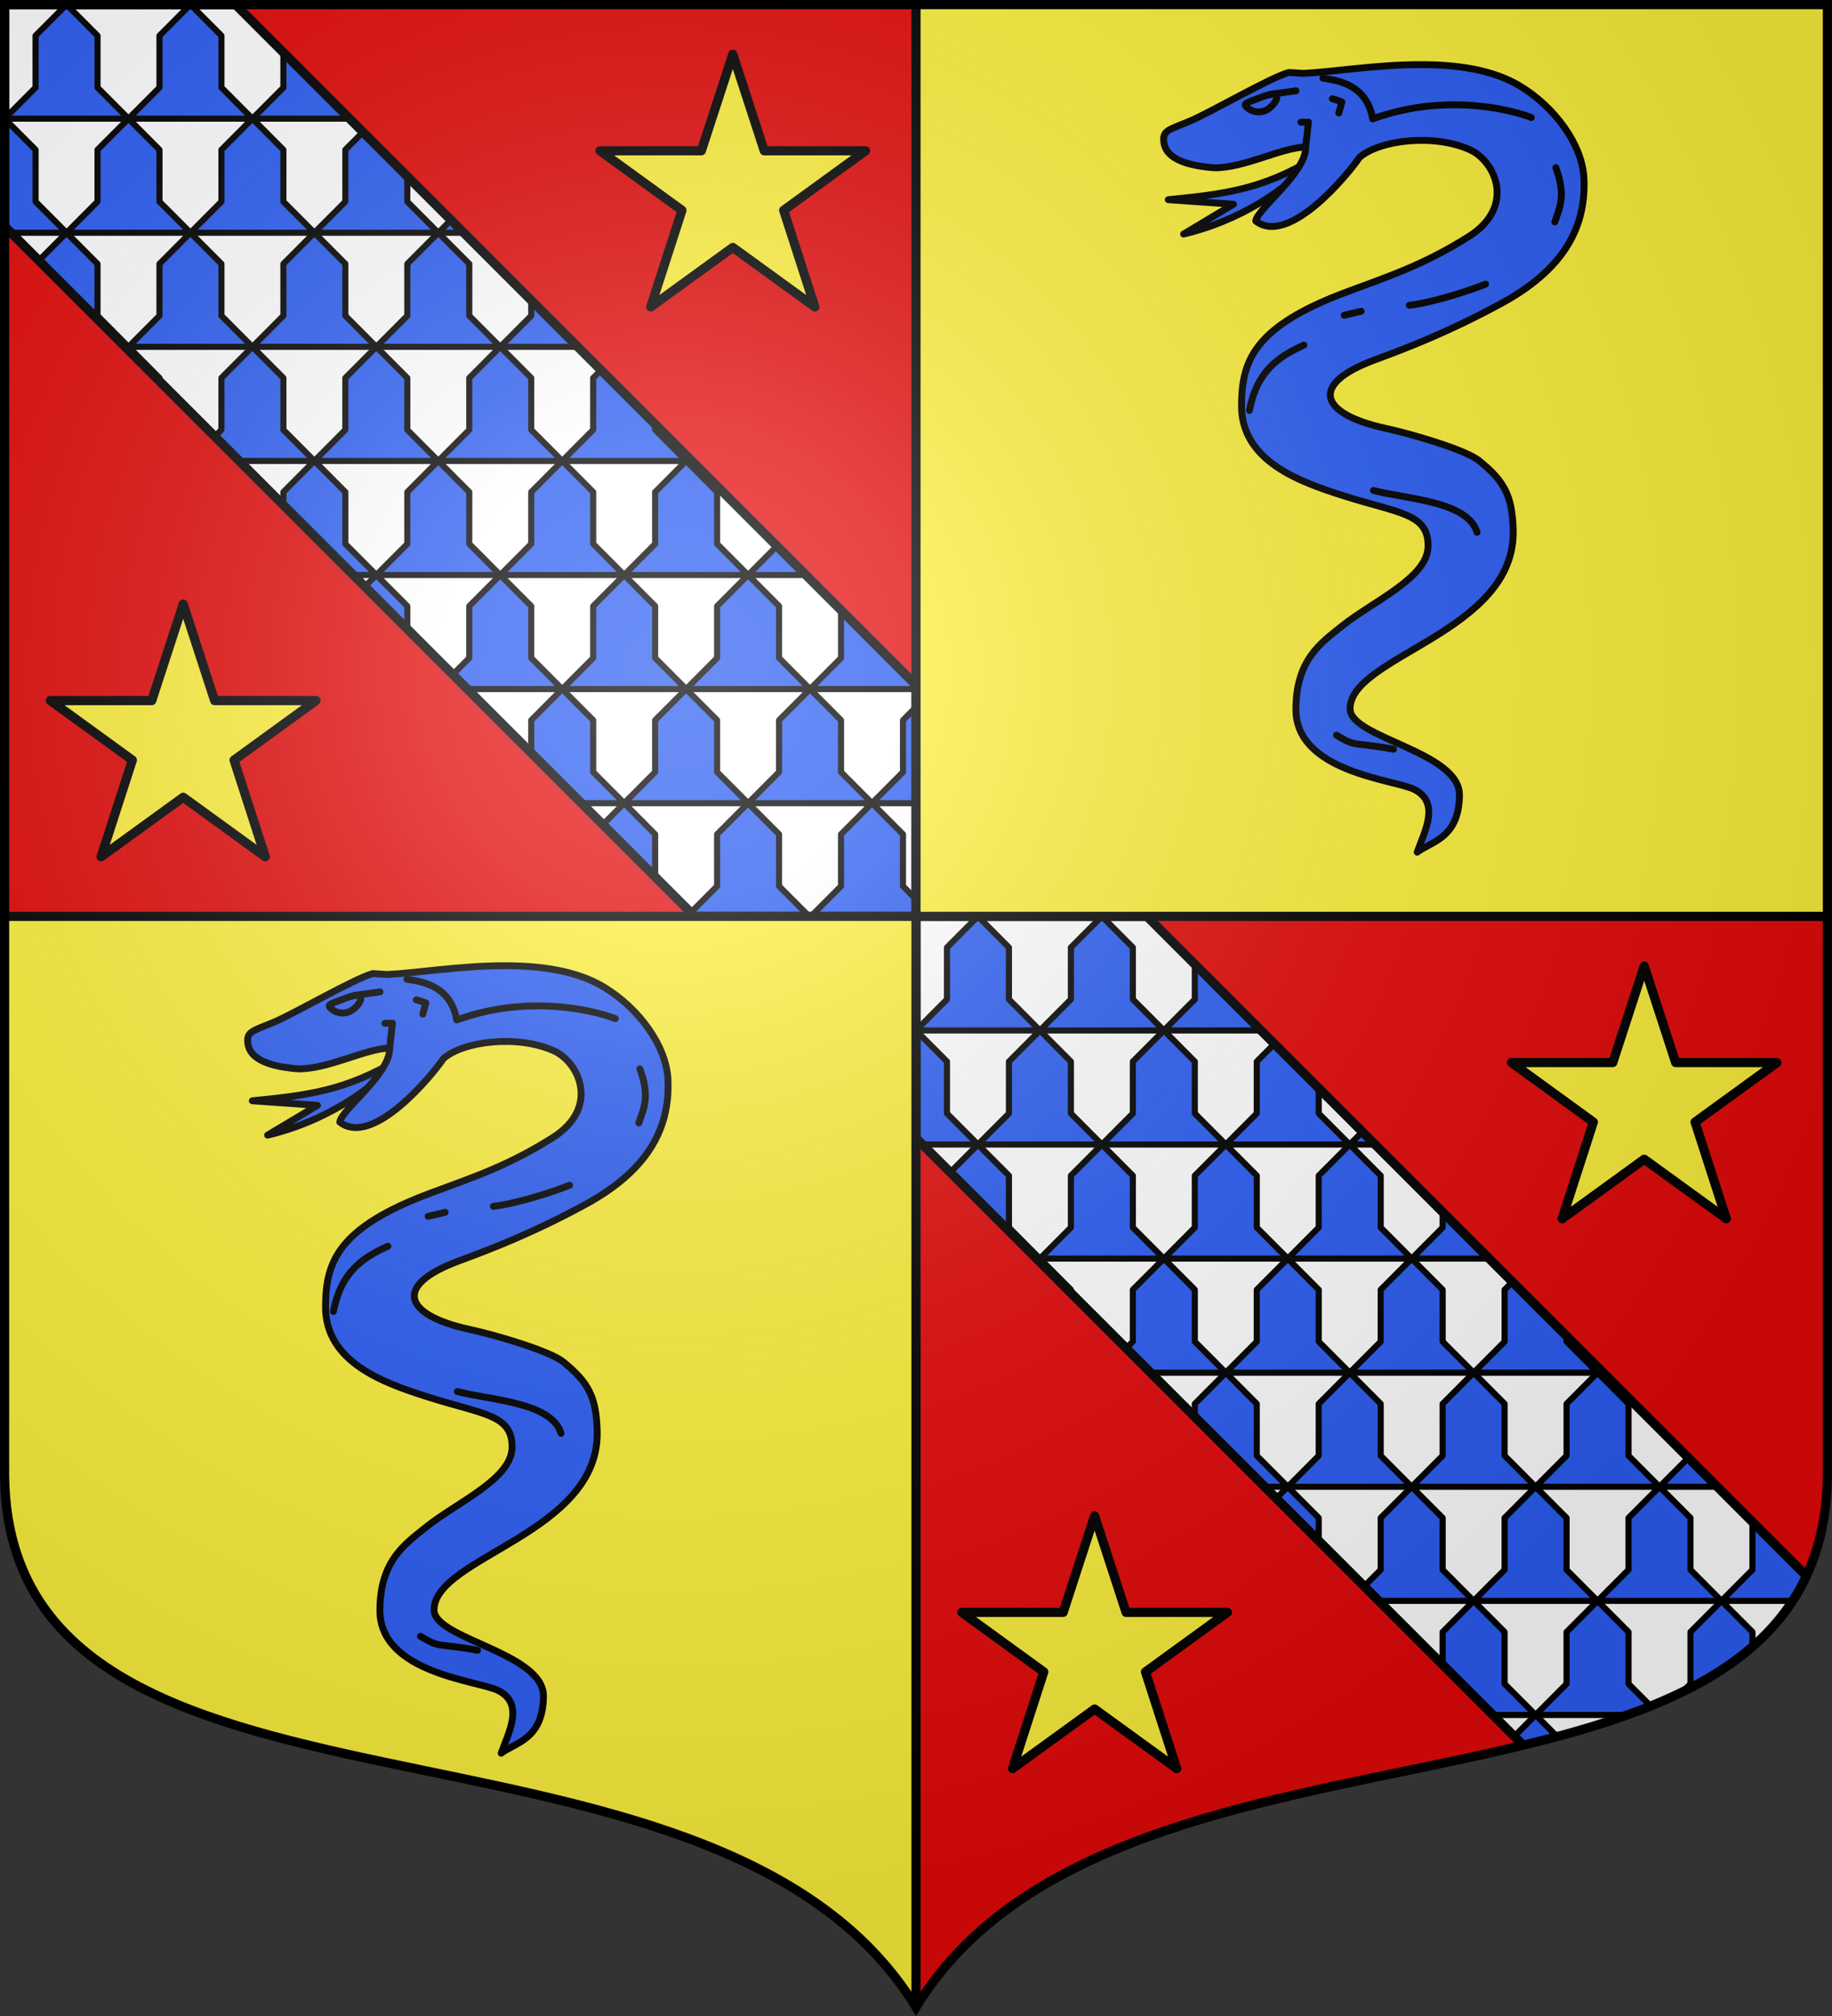 <?xml version="1.0" encoding="UTF-8" standalone="no"?><svg height="660" width="600" xmlns="http://www.w3.org/2000/svg" xmlns:xlink="http://www.w3.org/1999/xlink"><rect width="100%" height="100%" fill="#333333" stroke="none"/><radialGradient id="a" cx="220" cy="220" gradientUnits="userSpaceOnUse" r="405"><stop offset="0" stop-color="#fff" stop-opacity=".31"/><stop offset=".19" stop-color="#fff" stop-opacity=".25"/><stop offset=".6" stop-color="#6b6b6b" stop-opacity=".125"/><stop offset="1" stop-opacity=".125"/></radialGradient><clipPath id="b"><path d="m1.5 1.5v67.933l211.548 211.486h67.866v-70.862l-208.617-208.557z"/></clipPath><clipPath id="c"><path d="m1.5 1.5v480.492c0 128.785 231.64 65.81 298.5 175.133 66.86-109.323 298.5-46.348 298.5-175.133v-480.492z"/></clipPath><path d="m598.5 300v181.989c0 128.784-231.64 65.81-298.5 175.132v-357.121zm-597-298.5 0 298.5h298.5v-298.5z" fill="#e20909" stroke-width="1"/><g clip-path="url(#c)"><g id="d"><path d="m1.5 1.5v72.572l225.998 225.928h72.502v-75.701l-222.867-222.799z" fill="#fff"/><g clip-path="url(#b)" stroke-width="1.872" transform="matrix(1.068 0 0 1.068 -.102 -.103)"><g id="e" stroke-width="1.872"><path id="f" d="m20.5 1.5 9.5 9.533v15.905l9.5 9.533h-38l9.5-9.533v-15.905z" fill="#2b5df2" stroke="#000" stroke-linecap="round" stroke-linejoin="round" stroke-width="1.872"/><use height="100%" stroke-width="1.872" transform="translate(38)" width="100%" xlink:href="#f"/><use height="100%" stroke-width="1.872" transform="translate(-19 34.972)" width="100%" xlink:href="#f"/><use height="100%" stroke-width="1.872" transform="translate(19 34.972)" width="100%" xlink:href="#f"/><use height="100%" stroke-width="1.872" transform="translate(57 34.972)" width="100%" xlink:href="#f"/><use height="100%" stroke-width="1.872" transform="translate(95.001 34.972)" width="100%" xlink:href="#f"/><use height="100%" stroke-width="1.872" transform="translate(133.001 34.972)" width="100%" xlink:href="#f"/><use height="100%" stroke-width="1.872" transform="translate(-0 69.943)" width="100%" xlink:href="#f"/><use height="100%" stroke-width="1.872" transform="translate(38 69.943)" width="100%" xlink:href="#f"/><use height="100%" stroke-width="1.872" transform="translate(76.001 69.943)" width="100%" xlink:href="#f"/><use height="100%" stroke-width="1.872" transform="translate(114.001 69.943)" width="100%" xlink:href="#f"/><use height="100%" stroke-width="1.872" transform="translate(152.001 69.943)" width="100%" xlink:href="#f"/><use height="100%" stroke-width="1.872" transform="translate(19 104.915)" width="100%" xlink:href="#f"/><use height="100%" stroke-width="1.872" transform="translate(57 104.915)" width="100%" xlink:href="#f"/><use height="100%" stroke-width="1.872" transform="translate(95.001 104.915)" width="100%" xlink:href="#f"/><use height="100%" stroke-width="1.872" transform="translate(133.001 104.915)" width="100%" xlink:href="#f"/><use height="100%" stroke-width="1.872" transform="translate(171.001 104.915)" width="100%" xlink:href="#f"/><use height="100%" stroke-width="1.872" transform="translate(114.001)" width="100%" xlink:href="#f"/><use id="g" height="100%" stroke-width="1.872" transform="translate(-38)" width="100%" xlink:href="#f"/><use height="100%" stroke-width="1.872" transform="translate(247.002 104.915)" width="100%" xlink:href="#g"/><use height="100%" stroke-width="1.872" transform="translate(76.001)" width="100%" xlink:href="#f"/></g><use height="100%" stroke-width="1.872" transform="translate(114.001 139.886)" width="100%" xlink:href="#e"/></g><path d="m1.5 1.5v72.572l225.998 225.928h72.502v-75.701l-222.867-222.799z" fill="none" stroke="#000" stroke-width="3"/><path id="h" d="m240 17.755 10.292 31.605h33.209l-26.848 19.49 10.233 31.65-26.885-19.495-26.885 19.495 10.233-31.65-26.848-19.49h33.209z" fill="#fcef3c" stroke="#000" stroke-linecap="round" stroke-linejoin="round" stroke-width="3"/><use height="100%" transform="translate(-180 180)" width="100%" xlink:href="#h"/></g><use height="100%" transform="translate(298.5 298.5)" width="100%" xlink:href="#d"/></g><path d="m300 1.5v298.5h298.5v-298.5zm-298.5 298.5-0 181.989c-0 128.784 231.64 65.81 298.5 175.132v-357.121z" fill="#fcef3c" stroke-width="1"/><g id="i" stroke="#000" stroke-linecap="round" stroke-linejoin="round" stroke-width="2.127" transform="matrix(1.058 0 0 1.058 -18.078 -33.177)"><path d="m95.19 371.979 20.165 1.409-15.428 9.224c17.21-4.049 32.207-13.829 40.388-23.43-15.928 9.466-27.128 11.04-45.125 12.797z" style="fill:#2b5df2;fill-rule:evenodd;stroke:#000;stroke-width:2.127;stroke-linecap:round;stroke-linejoin:round"/><path d="m173.334 330.186c-13.796.003-27.504 2.295-36.316 2.711-1.735-.107-3.281-.222-4.555-.281-5.769 1.584-24.48 12.539-30.949 15.195-6.433 2.641-8.249 2.82-7.67 6.607.934 6.114 10.635 7.29 15.525 7.688 9.479.096 20.699-6.257 28.334-6.424.233 8.017-14.986 19.039-15.432 22.891 10.289 8.021 28.91-14.896 32.109-19.688 6.308-5.423 22.975-7.388 34.135-2.381 7.882 3.536 14.408 17.604-.371 26.912-13.688 8.621-24.202 12.093-37.512 17.027-29.105 10.79-32.697 21.491-32.777 35.18-.101 17.269 18.062 23.643 31.268 27.873 17.57 5.627 26.598 5.446 26.48 15.756-.112 9.808-17.118 16.997-26.643 24.66-6.543 5.264-14.205 10.362-14.27 25.678-.083 19.645 30.66 21.799 36.682 24.891 8.082 4.149 3.16 12.921.861 19.395 4.329-3.348 12.92-4.216 13.088-17.586.17-13.545-33.868-17.738-33.865-26.77.006-16.425 51.376-23.619 50.496-55.375-.287-10.371-2.561-14.985-10.619-21.453-4.027-3.233-20.321-8.114-28.928-9.982-20.15-4.374-23.968-13.542-3.238-21.191 10.378-3.83 23.026-8.724 38.979-17.379 19.218-10.426 26.386-23.32 25.717-38.674-.457-10.487-8.988-22.04-19.615-28.539-8.586-5.251-19.764-6.743-30.914-6.74z" style="fill:#2b5df2;fill-rule:evenodd;stroke:#000;stroke-width:2.127;stroke-linecap:round;stroke-linejoin:round"/><path d="m128.718 340.211c.259 1.094-1.756 3.59-3.788 4.305-1.74.612-3.644.234-4.877-.68-2.112-1.567-1.005-1.66 2.672-3.096 5.126-2.002 5.733-1.623 5.993-.528z" fill="none" stroke="#000" stroke-linecap="round" stroke-linejoin="round" stroke-width="2.127"/><path d="m137.703 355.681.869-7.707-2.341.037m9.727-7.263c1.308.321 2.947.979 2.947.979l-.923 3.436m6.91 61.334-5.281 1.243m20.19-3.106c7.116-.791 18.25-4.387 23.607-6.523m21.743-36.034c3.226 8.714 1.203 12.179-.311 16.774m-77.67 38.126c-7.93 3.572-14.529 8.051-16.874 20.208m26.949 100.497c6.445 3.866 4.723 1.965 17.662 4.329m-6.237-80.058c9.998 2.652 29.18 3.212 32.09 12.952m-47.707-140.533c3.098.581 13.486 1.224 15.409 12.594 23.84-8.631 45.126-2.038 49.102-.408m-80.55-7.198 7.695-1.082" fill="none" stroke="#000" stroke-linecap="round" stroke-linejoin="round" stroke-width="2.127"/></g><use height="100%" transform="translate(300 -295)" width="100%" xlink:href="#i"/><path d="m300 657.121 0-655.621m-298.5 298.5h597" fill="none" stroke="#000" stroke-width="3"/><path d="m1.5 1.5v481.5c0 129.055 231.64 65.948 298.5 175.5 66.86-109.552 298.5-46.445 298.5-175.5v-481.5z" fill="url(#a)"/><path d="m1.5 1.5v480.492c0 128.785 231.64 65.81 298.5 175.133 66.86-109.323 298.5-46.348 298.5-175.133v-480.492z" fill="none" stroke="#000" stroke-width="3"/></svg>